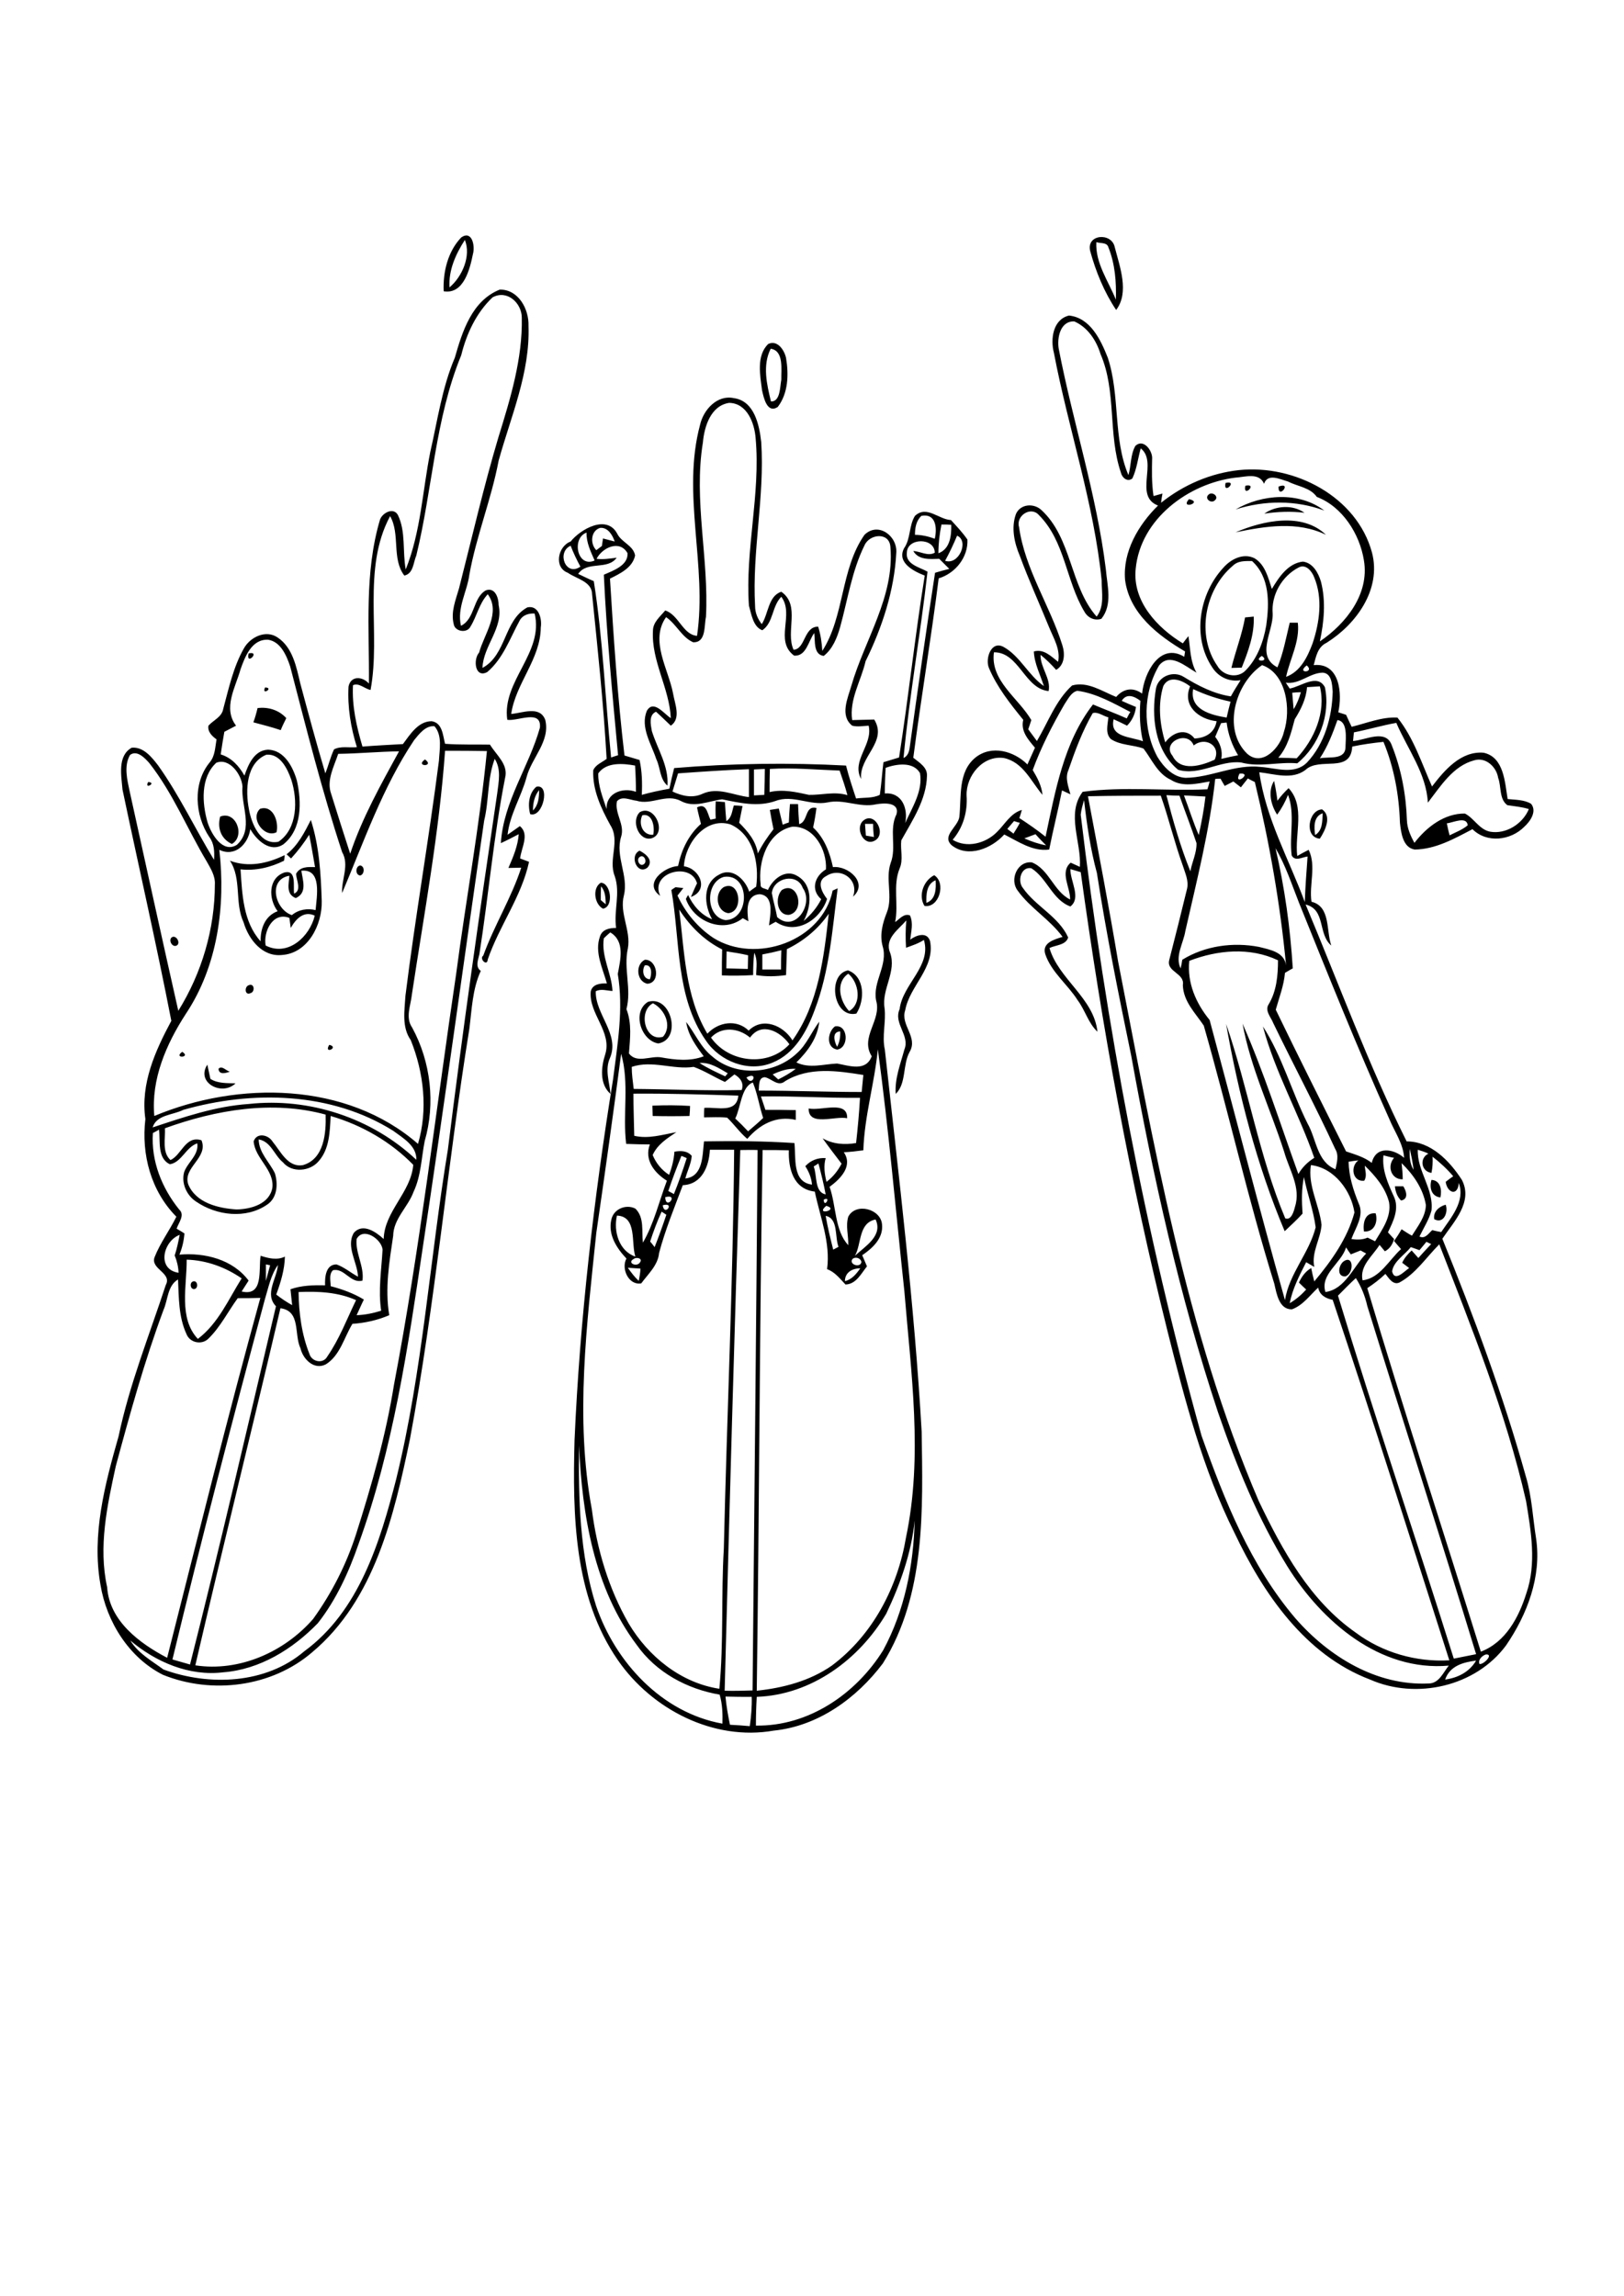 <?xml version="1.0" encoding="utf-8"?>
<!-- Generator: Adobe Illustrator 21.0.2, SVG Export Plug-In . SVG Version: 6.00 Build 0)  -->
<svg version="1.2" baseProfile="tiny" id="Layer_1" xmlns="http://www.w3.org/2000/svg" xmlns:xlink="http://www.w3.org/1999/xlink"
	 x="0px" y="0px" viewBox="0 0 582 823" overflow="scroll" xml:space="preserve">
<path d="M69.2,459.3c1.6-0.5,2,2.3,0.6,2.7C68.2,462.4,67.8,459.7,69.2,459.3 M481.4,452.2c3.8-2.8,3.9,4.4,0.7,5.3
	C479,457.6,479.7,453.6,481.4,452.2 M488.8,441.4c-0.4-3,0.3-6.9,4.2-6.5C493.9,438,492.5,441.7,488.8,441.4 M514,437
	c-0.5-2.7,1.8-4.6,4.1-5.2C519.1,434.5,517.4,438.8,514,437 M499.9,425.2c0.8,0,2.2,0,3,0c1.1,1.7,2,4.6-0.8,5.1
	C500.7,428.9,500.1,427.1,499.9,425.2 M513,422.9c3.3,0.2,3.8,3.7,3.2,6.3C512.9,428.8,512.2,425.6,513,422.9 M289.8,397.3
	c4.4,1,14-3.1,13.8,3.5C299.1,399.9,289.7,403.9,289.8,397.3 M233.8,396.3c4.5-0.2,9-0.2,13.5,0.1c0,0.9-0.1,2.7-0.2,3.6
	c-4.4,0.1-8.8,0.1-13.2,0C233.9,399.1,233.8,397.3,233.8,396.3 M78.3,383.1c1.2-1.4,2.8,0.8,4.1,1C81,384.6,78.5,385.4,78.3,383.1
	 M84.4,388.3c-4.8,4.7-14.3-0.2-10.1-6.7c0.4,1.7,0.7,3.4,1.1,5.1C78.1,388.4,81.4,388.2,84.4,388.3 M65.3,377
	C68.7,379.1,61.9,379.5,65.3,377 M118,374.5C121.8,375.4,115.8,378.1,118,374.5 M300,375.2c0.9-1.7,1.2-3.6,1.1-5.5
	C298,369.8,299,373.4,300,375.2 M299.2,367.9c4.8-0.9,5.2,7.7,0.8,8.3C296,375.5,296.5,370,299.2,367.9 M237.6,371.6
	c3.4-3.9,0.6-9.9-3.6-12C228.5,362.5,231.2,373.6,237.6,371.6 M232.2,359.1c8.4-2.6,12.3,13.5,3.7,14.9
	C229.7,373,226.4,362.7,232.2,359.1 M89.2,353.1c2-0.8,2.3,2.5,0.5,2.9C87.7,356.9,87.5,353.6,89.2,353.1 M304.3,362.4
	c4.7-2.7,3.5-10.3-0.3-13.4C299.3,352.2,301,358.9,304.3,362.4 M306.9,363.3c-8.3,1.8-10.6-14-3-15.5C310,350,310,358.5,306.9,363.3
	 M231.1,346c-1.1,1.7-0.7,4.9,1.8,5C233.6,349.3,233.8,345.6,231.1,346 M231.1,344c4.5-0.2,5.8,8.3,0.9,8.6
	C228.1,351.8,227.6,345.7,231.1,344 M61.4,336.1c1.4-1.3,3.3,1.4,2.2,2.6C62.1,340,60.3,337.4,61.4,336.1 M280.2,319
	c5.8-3.5,8.5,7.6,2.6,8.9C278.4,328.2,277.6,321.7,280.2,319 M259.3,318c5.9-2.9,7.4,8.8,1.7,9.3C256.8,326.7,255.9,320.3,259.3,318
	 M268.8,371.9c-4.1-3.5-10.2-4.1-14,0c6.3,9,20.5,10.7,28.1,2.4C279.7,369.7,272.9,366.1,268.8,371.9 M273.2,342.1
	c0,1.8,0,3.6,0,5.4c2.2,0,4.5,0,6.7,0c0-2.3,0-4.6,0.1-6.9C277.7,341.2,275.4,341.7,273.2,342.1 M260.4,341c0,2-0.1,4-0.1,6.1
	c2.6,0.1,5.1,0.1,7.7,0.2c0-1.6,0.1-3.3,0.1-4.9C265.6,341.8,263,341.4,260.4,341 M243.4,326c1.9,15,2.1,31.1,10.1,44.5
	c3.9-4.2,10.5-5.3,14.8-1.1c5-5,12.4-1.9,15.7,3.5c9.3-13.1,11.3-29.8,13-45.4c-3.8,5.5-9,9.8-15,12.7c-0.1,3.1-0.2,6.2-0.3,9.3
	c-3.6,0.5-7.1,0.6-10.7,0c0-2.7,0.6-5.5-0.7-8c-0.3,2.6-0.4,5.3-0.4,8c-3.7,0.2-7.5,0.3-11.2,0.1c0-3.1,0-6.2,0.1-9.3
	C252.4,337.1,247.3,332,243.4,326 M240.6,319c0.4-0.3,1.1-0.8,1.5-1c0.7,0.1,2.1,0.2,2.8,0.3c-0.7,0.9-1.4,1.8-2.1,2.7
	c2.8,6.1,7.3,11.5,12.9,15.2c15.2,9.5,39,1.1,42.7-17c0.5-0.2,1.3-0.6,1.8-0.8c-1.9,14.6-2.9,29.6-8.2,43.5
	c-2.8,7.7-7.2,15.8-15.2,19c-8.6,3.6-18.8-0.5-23.8-7.9C242,357.3,243.8,337,240.6,319 M215.4,317.7c-0.1,1.6-0.1,3.3-0.1,4.9
	c0.4,0.4,1.3,1.1,1.8,1.5C217,321.9,217,319.5,215.4,317.7 M215.3,316.4c3.6,0,4.8,8.6,0.8,9.3C213,324.1,212.2,318.3,215.3,316.4
	 M332,323.6c3.4-1.2,3.5-5.1,3.3-8.1C332,316.9,331.9,320.6,332,323.6 M331.3,324.7c-2.3-3.8-0.3-9.1,3.5-11
	C339.2,316.5,336.5,325.6,331.3,324.7 M129.1,310.2c1.8,0.3,1.5,3.4-0.1,3.6C127.2,313.5,127.4,310.4,129.1,310.2 M229.2,307.2
	c-1.3,1,0.1,3.7,1.6,2.5C232.1,308.7,230.7,306,229.2,307.2 M229.2,304.9c2.2,1.1,5.2,3.5,2.8,6.1
	C228.4,313.8,225.4,306.7,229.2,304.9 M104.2,332.6c-0.1-0.9-0.4-2.7-0.5-3.6c-5.9-2.3-9.4,4.9-8.5,9.9c8,4.1,15.8-3.2,17.6-10.7
	C108.9,326.3,106,329.4,104.2,332.6 M108,312.1c0.5,3.5,2.2,7.9-2,9.8c-3.6-1.4-2.5-5.1-2.3-8c-7.8,1.3-5.2,12.1,0.9,14.1
	c2.4-2,5.5-2.5,8.5-1.8C113.5,321.4,115.5,311.3,108,312.1 M111.4,293.9c3,9.3,3.6,19.3,3.9,29.1c0.2,8.4-4.9,18.7-14.3,19.3
	c-7,0.7-11.9-5.6-13.7-11.7c-3.3-7-0.6-15.6-4.9-22.1c6.6,2.5,13.5,1,19.6-2c0,0.5-0.1,1.5-0.2,2c-4.8,2.4-10.2,3.7-15.6,3.1
	c0.6,8.9,0.9,18.8,7.2,25.8c-0.1-4.5,1.5-9.1,6.1-10.8c-3.3-4.3-3.5-11.9,2.5-13.9c4.4-1,3,5,3.4,7.6c2.8-1.2,0.8-4.8,0.7-7.1
	c1.4-2.6,4.2-2.5,6.8-2.4c-0.7-3.9-1.3-7.7-2.1-11.6c-1.9,3-4.1,5.9-6.5,8.5c-0.5-0.5-1.1-1-1.6-1.5
	C106.8,303,109.1,298.4,111.4,293.9 M310,295.3c0.1,1.4,0.2,2.8,0.3,4.2c0.7,0.1,2.2,0.4,2.9,0.5c-0.2-1.6-0.3-3.2-0.3-4.7
	C312.2,295.3,310.8,295.3,310,295.3 M309.3,294.2c4.2-3.7,8.7,5,4,7.2C309.4,303.3,306.4,296.8,309.3,294.2 M78.9,292.7
	c5.7-2.3,9.1,7,4.2,9.8C79.2,300.7,77.8,296.8,78.9,292.7 M230.2,292.2c-1.5,3,0.1,7.3,3.9,7C234.7,296.5,233.9,291.4,230.2,292.2
	 M229.3,291.1c5.3-3,10,7.7,4.1,9.4C228.8,301.5,226.1,294.1,229.3,291.1 M471.3,299.3c2.7-1.6,2.6-5,2.7-7.8
	C470.7,292.7,470.9,296.4,471.3,299.3 M473,300.6c-5.7-0.4-4.2-10.3,0.8-10.5C477.4,292.6,474.9,297.7,473,300.6 M93.2,289.9
	c4.7-1.5,6.8,4.7,5.9,8.4C94.7,300.5,89.5,293.3,93.2,289.9 M276.6,320.1c0.5,2.9,1.4,5.7,1.9,8.6c6.4,5.8,13.3-4.7,9.2-10.4
	C285.7,312.7,277.2,314.6,276.6,320.1 M259.4,314.3c-6.8,2-6.5,14.4,0.6,15.5C269,329.5,268.8,312.9,259.4,314.3 M272.6,317
	c-0.2,1.5,1.7,1.4,2.6,2c1.7-3.9,6.3-7.7,10.6-5c5.7,3.3,5,11,2.2,16.1c2.6-2.2,4.8-4.8,6.3-7.8c-3.9-3.4-2.3-8.3,1.7-10.7
	c0.4-6.9-4.2-15.5-12-15.3C275,298.1,271.6,308.9,272.6,317 M256.5,287.2c0.8,0.1,2.5,0.2,3.3,0.3c0.1,2.3,0.3,4.5,0.5,6.8
	c2-1.2,2-3.6,2.7-5.6c0.8,0,2.4,0.1,3.1,0.2c-0.4,2-0.8,4-1.2,6c3.1,3.1,6,6.5,6.7,11c1.5-3.1,3.5-6,5.6-8.7
	c-0.5-2.3-0.9-4.6-1.3-6.9c0.8-0.1,2.4-0.4,3.2-0.5c0.5,1.9,0.9,3.9,1.4,5.8c0.7-0.3,1.5-0.6,2.2-0.8c0.1-2.2,0.2-4.4,0.4-6.6
	c0.7,0,2.1,0,2.9,0c0.1,2.4,0.2,4.8,0.4,7.2c3.3-0.9,1.9-6.8,6.2-5.8c-0.3,2.3-0.7,4.7-1.2,7c4,3.7,6,9,7.1,14.2
	c5.5-0.6,12.8,5.7,7.2,10.6c2.3-6.2-4.5-10.8-9.6-7.4c-3.6,1.8-1.6,5.8,0.3,8.2c-2.4,7.5-11.1,13.2-18.4,8.2c-0.6,0.3-1.8,1-2.4,1.3
	c0.4-3.7,2-10.7-3.4-11.2c-5,0.4-4.5,6.1-4,9.7c-0.5-0.3-1.5-0.8-2-1.1c-7.1,5.6-17.6,1.2-20.4-6.9c0.2-0.4,0.6-1.1,0.8-1.4
	c1.8,3.8,4.6,7.1,8.6,8.7c-2.9-5.1-3.5-12.9,2.5-16c4.8-2.8,9.4,1.8,10.8,6.1c0.8-0.6,1.6-1.2,2.5-1.8c1.1-8.2-0.9-18.6-9.2-22.3
	c-9.1-2.8-16.3,6.9-16.7,15c5.8,0.8,9.1,8.6,2.5,11c0.7-1.6,1.4-3.3,2.2-4.9c-2.2-7.9-17.1-3.9-13.2,4.5c-6.2-4.4,1.4-10.4,6.4-10.7
	c1.2-5.8,3.8-11.2,8.2-15.1c-0.5-2-1-3.9-1.4-5.9c3.4-1.8,3.7,2.2,4.8,4.4c0.5-0.1,1.5-0.3,1.9-0.4
	C256.4,291.4,256.4,289.3,256.5,287.2 M191,290.5c2-2,2.2-4.7,2.2-7.3C191.5,285.3,191,287.9,191,290.5 M192.2,282
	c5.2-1.2,2.4,11.3-2.2,9.8C189.1,288.5,189.5,284.3,192.2,282 M53.1,280.3C56.4,280.5,51.5,283.2,53.1,280.3 M152.3,272.2
	C156,274.9,148.5,274.9,152.3,272.2 M92.3,253.8c3.8-0.5,7.7,0.7,10.3,3.6c-0.7,1.4-1.4,2.8-2,4.3c-3.2-1.1-6.5-1.9-9.8-2.8
	C91.4,257.3,91.9,255.5,92.3,253.8 M95,246.4C98.4,246.5,93.5,249.5,95,246.4 M89.1,234.2C93.6,233.2,88,238.9,89.1,234.2
	 M446.2,221.3c0.8-0.1,2.4-0.2,3.1-0.3c0.3,6.4-2,12.5-4.3,18.3c-0.9,0-2.8,0.1-3.7,0.1C442.8,233.3,445.1,227.5,446.2,221.3
	 M442.8,190.8c9.8-4.2,23.9-7.3,32.4,0.9C465,186.7,453.5,188.6,442.8,190.8 M260,608.1c0.3,3.4,0.9,6.7,1.6,10.1
	c2.4,0.1,4.7,0.3,7.1,0.5c0.5-3.5,0.8-7,0.7-10.5C266.2,608.2,263.1,608.2,260,608.1 M317.6,578.4c-9.7,16.4-26.8,29.1-46.4,29.8
	c-0.2,3.4-0.3,6.8-0.3,10.3c18.9,0.3,35.9-11.4,45.6-27c7.7-14.2,10.9-30.5,11.3-46.5C326.6,556.7,322.6,567.9,317.6,578.4
	 M213.6,575.5c6.9,20.3,23.6,38.4,45.3,42.3c0.1-3.5,0-7-1-10.4c-11.7-2-22.8-8-29.7-17.8c-15.3-20.3-19.6-46.7-20.7-71.5
	C207.3,537.3,207.7,557,213.6,575.5 M302.8,459.2c2.5-0.6,4.1-2.6,5.5-4.6C305.4,454.6,302.8,456.1,302.8,459.2 M225,454.4
	c1.2,1.7,2.4,3.3,3.9,4.7c0.3-1.5,0.6-3,0.6-4.4C228,454.6,226.5,454.5,225,454.4 M305.4,451.4c-1.1,2,3.1,3.1,3.3,0.9
	C308.4,450.8,306.3,450.3,305.4,451.4 M227.2,451.2c-2.8,1.4,1.1,3.2,2.2,1.2C230.4,451,228,450.5,227.2,451.2 M306.4,450.1
	c3.6-3.4,10.1-7.1,7.4-13C307.6,438.3,308.8,445.8,306.4,450.1 M295.9,435.8c0.7,4.1,1.7,8.1,2.7,12.1c0.6-0.3,1.3-0.7,1.9-1
	C299.1,443.3,300.5,436.7,295.9,435.8 M221.1,435.7c-1.3,5.6,0.7,12.7,6.6,14.7C226.1,445.5,228.4,436,221.1,435.7 M237.1,434.3
	c-1.6,3.5-2.9,7-4.1,10.7c0.5,0.6,1.1,1.3,1.6,2c1.5-3.8,2.9-7.7,4.2-11.6C238.3,435.1,237.5,434.5,237.1,434.3 M296.1,432.2
	C291.8,435.9,301.1,433.6,296.1,432.2 M237.5,432C238.1,436.3,242.1,430.7,237.5,432 M295.2,430C295.3,433.3,298.1,428.5,295.2,430
	 M238.4,429.1C238.6,434.1,243.5,427.7,238.4,429.1 M291.6,418.1c1.3,3.2,0.2,9.2,4.3,10c-0.7-3.7-1.6-7.4-2.6-11.1
	C292.8,417.4,292.2,417.7,291.6,418.1 M244.2,414.3c-1.7,4.2-3.3,8.4-4.7,12.6c0.7,0.4,1.4,0.7,2,1.1c1.7-4.2,3.2-8.5,4.6-12.9
	C245.7,414.9,244.7,414.5,244.2,414.3 M265.3,412.2c-2.1,64.6-3.9,129.2-5.6,193.8c3.3,0.1,6.7,0,10-0.1
	c0.6-64.6,1.3-129.2,1.8-193.7C269.4,412.1,267.3,412.2,265.3,412.2 M227,392c0,5,0.2,10,0.3,15.1c5.1,1.2,10.1-0.4,15.1-1.3
	c-3.3,2.2-6.8,4.4-8.5,8.2c1.2,2.9,3.2,5.4,5.9,7.1c1-2.7,1.7-5.4,1.9-8.3c2.2-0.4,4.6-0.4,6.2,1.5c-0.2,2.8-1.6,5.4-2.3,8.1
	c6.5-0.7,6.1-8.5,6.7-13.3c10.8-0.2,21.6-0.1,32.4,0.6c0.6,5.2-0.9,14,6.3,14.9c-0.2-2.4-1.1-4.6-2.4-6.6c1.9-2.1,4.5-3.1,7.3-2.9
	c-0.8,2.8-0.4,5.7,0.3,8.5c2.3-1.7,4.1-4,5.4-6.5c-2.3-3-4.6-6-6.8-9.1c3.7,2.1,7.8,2.4,12,1.7c0.6-5.4,1.1-10.8,1.4-16.2
	c-11.9,0.1-23.7-0.7-35.5-0.5c0.5,1.6,1.1,3.2,1.6,4.8c3.6,0,7.3,0,10.9,0.1c0,0.9,0,2.6,0,3.5c-7.1-1.6-12.9,1.6-17.4,6.8
	c-2.7-2.3-4.7-5.2-7.2-7.6c-2.8-0.3-5.5-0.1-8.3-0.1c0-0.8,0-2.5,0.1-3.4c4.5-0.4,11.6,2.1,12.2-4.4
	C252.2,392.3,239.6,391.9,227,392 M263.5,400.9c1.6,1.5,3.1,3,4.6,4.6c1.8-1.6,3.7-3.1,5.4-4.8c-1.4-4.2-2-8.6-3.7-12.7
	C265.6,389.6,265.5,396.9,263.5,400.9 M267.5,386.2C269.6,389.9,272,383.7,267.5,386.2 M281.4,387.5c-2.6,2.2-4.8-0.9-7.3-1.4
	c-2.4,0.1-2,3.1-2.2,4.8c12.3,0,24.6,0.5,36.9,0.5c0.2-2,0.4-4.1,0.6-6.1C300.1,383.8,289.9,382.3,281.4,387.5 M276.9,385.1
	c0.7,0.6,1.3,1.2,2,1.8c2.2-1.1,4.3-2.3,6.3-3.8C282.3,382.9,279.5,383.9,276.9,385.1 M250.7,381c2.9,1.9,6,3.3,9.2,4.8
	c0.2-0.3,0.7-0.8,0.9-1.1C257.7,382.9,254.5,380.7,250.7,381 M226.4,382.4c0,2.7,0.4,5.3,0.7,7.9c12.9,0.1,25.8,0.7,38.7,0.4
	c0.9-2.5-0.5-4.4-2.6-5.6c-1.1,0.9-2.3,1.8-3.4,2.7c-3.8-1.7-7.3-4-11.2-5.4C241.2,383.5,233.8,379.9,226.4,382.4 M222.6,377.7
	c-2.8,21.4-5.8,42.8-8.9,64.2c-3.4,32.9-7.7,66.3-1.6,99.1c1.8,14.2,6,28.4,13.2,40.9c7,11.8,18.7,21.3,32.5,23.4
	c1.6-16.7,0.6-33.5,1.6-50.2c1.1-47.7,3.3-95.3,3.7-143c-2.9,0-5.8,0-8.7,0c-0.3,5.9-2.8,12.4-9.7,12.7c-3,8-6.3,16-8.5,24.3
	c-0.4,4.4-3.9,7.5-6.4,10.9c-4.5,0.8-7.3-5.3-5.3-8.9c-3.5-3.7-6.7-8.6-5.4-14c0.8-3.8,5.3-5.6,8.6-3.9c3.3,3.2,2.2,8.1,2.7,12.2
	c4-6.9,5.8-14.8,8.6-22.2c-4.5-2.8-8.2-7.5-6.1-13c-2.8,0-5.7-0.1-8.5-0.2C223.1,399.3,225.6,388.1,222.6,377.7 M309.4,412.3
	c-2.3,0.3-4.7,0.6-7,0.7c3.4,5-1.3,9.6-5.1,12.4c2.4,6.7,1.8,15.7,6.7,20.9c0.1-3.4-1-6.9,0-10.2c2.7-5.2,11.7-2.8,12.1,2.8
	c0.5,4.9-3.4,8.5-7.1,11c0.6,1.3,1.1,2.7,1.7,4c-2.1,2.6-3.9,6.4-7.7,6.5c-2-2.1-3.8-4.5-6.6-5.5c1.3-9.5-2.5-18.6-4.4-27.8
	c-7.7-0.9-9.5-8.2-9.3-14.8c-3.1-0.1-6.3-0.1-9.4-0.1c-1.1,64.6-1.2,129.2-2.1,193.8c9.5-1,19-3.5,26.9-9c14.7-11,23.6-28.1,26.6-46
	c6.1-29.1,1.8-58.9-0.6-88.2c-3.1-28.9-5.6-57.9-9.5-86.7C313.4,388.3,309.8,400,309.4,412.3 M221.1,287.2
	c-0.9,4.4,2.9,8.3,1.5,12.7c-2.2,7.1,2.7,13.9,1,21c-1.7,6.5,2.6,12.6,1.4,19.1c-1.6,7.2,1.4,14.5-0.5,21.7c2,5.2,1.3,10.5,0.9,15.9
	c2.8,3.7,7.8,0.7,11.6,1.4c5,0.9,10.3,1.5,15.2-0.4c-2.8-3.7-5.6-7.6-6.3-12.3c3.2,4.1,5.2,9.1,9.4,12.4c8.5,7.4,22.3,6.4,30.3-1.2
	c3.5-3.1,5.2-7.6,8-11.3c-0.6,5.8-4.1,10.6-8.2,14.6c4.7,2.3,9.7,0.6,14.6,0.4c4.4,0.8,10.3,3,12.4-2.6c-4.3-6.9,3.6-12.9,1.6-19.9
	c-1.4-6.8,4.4-12.8,2.3-19.6c-1.1-4.1,0-8.2,1.5-12c2.3-5.7-0.6-12,1.4-17.8c2.2-5.7-0.7-11.9,2.1-17.5c1.1-4.4-4.7-4-7.4-3.5
	c-5.8,1.3-11.5-2-17.3-0.7c-6.3,1.3-12.5-2.9-18.7-0.5c-6.3,2.2-12.8,0.7-19.1-0.6c-4.9,0.6-10,3.2-14.8,0.6
	c-5.2-2.8-10.6,1.6-15.9-0.1C225.9,286.8,222.9,285.1,221.1,287.2 M275.9,275.6c-0.1,2.8-0.1,5.5-0.1,8.3c4.8-1.1,9.5,0,14.1,1
	c4.6,0.1,9.2-1.3,13.8,0.1c-0.8-3-1.8-5.9-2.8-8.8C292.6,275.9,284.3,275.1,275.9,275.6 M270.2,275.8c0,3.1,0,6.2,0,9.3
	c1.2-0.1,2.4-0.1,3.7-0.2c0.1-3.1,0.2-6.2,0.2-9.3C272.8,275.7,271.5,275.7,270.2,275.8 M243,277.2c-0.7,2.2-1.3,4.3-2,6.5
	c3.4,1.6,7.2,2.5,10.8,0.8c5.5-2.5,11.1,0.6,16.6,1.2c0-3.3,0-6.6,0-10C259.9,276,251.4,276.6,243,277.2 M317.4,275.2
	c-0.2,3.1-0.3,6.1-0.3,9.2c6.2-0.5,8.4,5.5,7.3,10.6c2.5-5.6,6.4-11.5,5.3-17.9C327.3,272.9,321.3,273.8,317.4,275.2 M214.4,277.2
	c-0.1,4.4,1.6,8.6,3,12.8c-0.3-5.8,5.8-7.9,10.5-6.2c0-3.1-0.1-6.3-0.3-9.4C223.2,273.6,217.3,273.1,214.4,277.2 M208,203.1
	c-1.3-2.4-2.5-4.9-3.5-7.5C199.4,197.9,202.7,206.8,208,203.1 M213.8,200.3c2.4,0.3,4.8-0.1,7.2-0.4c-3.3,4.6-10.5,1-13.8,5.8
	c1.9,0.9,3.7,1.8,5.6,2.6c3.3,20.9,4.1,42.2,6.2,63.2c0.8-0.3,1.6-0.5,2.5-0.8c-2-21.5-4.1-43.1-5.1-64.7c3.4-1.5,8.7-3.3,8.5-7.7
	C222.1,193.3,215.8,196.3,213.8,200.3 M325,198c-0.6,4.3,4.6,5.3,7.4,6.9c-2.5,22.3-6.5,44.5-8.6,66.8c1.5-0.7,2-2.2,2.2-3.7
	c2.9-20.9,5.9-41.9,9.1-62.7c1.7-0.5,3.4-1,5.1-1.4c-1.2-1.2-2.4-2.4-3.6-3.6c-3.3,0.1-7.4,0.5-9.3-2.8c2.5,0.1,5.3,2,7.7,0.6
	C334.9,192.6,325.2,192.7,325,198 M343,192c-1.3,3.1-2.7,6.1-4.3,9C343.6,202.7,347.4,193.9,343,192 M213.1,200.9
	c-1.4-3.2-3-6.4-2.9-10C204.7,192.9,206.9,203.7,213.1,200.9 M213.7,197.2c0.5-0.4,1.5-1.1,2-1.5c0.1-0.7,0.3-2,0.4-2.7
	c1.4,0.4,2.8,0.7,4.2,1.1c-0.8-2.3-2.4-5.1-5.2-4.9C211.7,190.2,211.4,194.9,213.7,197.2 M337.4,188c-0.7,3.4-1.1,6.8-1.1,10.3
	c4.2-1.5,4.7-6.4,4.6-10.2C339.8,188,338.6,188,337.4,188 M330.2,184.9c-1.9,1.8-2.3,4.3-2.3,6.8c2.5,0,4.9,0.6,7.1,1.4
	C335.9,189.2,335.4,183.9,330.2,184.9 M327.9,184.9c4.2-3.9,8.5,1.3,12.9,1.5c2,2.2,4.2,4.5,5.9,7c0.3,6.3-4.3,12.1-10.3,13.9
	c-2.7,21.5-6.3,42.8-9.1,64.3c2.1,1.7,5.1,3.4,4.9,6.5c-0.2,8.5-5.2,15.9-9.2,23.1c-0.4,3.4,0.8,6.9-0.6,10.1
	c-2.5,6.1-0.3,12.8-1.6,19.2c1.6-1.1,3.1-3.2,5.3-2.4c1.3,2.8,0.4,5.8,0.1,8.7c2.1-1.6,6-3,7.1,0.5c1.9,9.6-7.3,16-8.9,24.8
	c-1.8,5.3,4.7,9.6,1.6,14.9c-2.6,4.7-1.1,11.3-5,15.1c-0.4-5.5,1.7-10.7,3.1-15.9c2.1-5.1-4-9.3-1.7-14.5c1.1-9,11.5-15.4,8.7-24.8
	c-2,1.3-4.2,2-6.4,2.8c-0.2-3.3-0.2-6.5,0.1-9.8c-2.8,3.3-7.9,6.5-5.8,11.6c2.4,6.8-3.1,13-2,19.8c0.6,5-1,10,0.1,14.9
	c5,45.6,10.6,91.2,13.2,137c0.4,28,1.5,58.3-13.9,83c-9.4,12.5-23.2,22.5-39.1,24.1c-21.6,3.8-43.7-7.6-55.9-25.3
	c-15.8-22.9-16.2-52.1-15.5-78.8c1.9-43.3,6.9-86.5,13.8-129.3c1.6-12.6,3.8-25.2,1.7-37.8c0.9-5,2.7-11.7-2.7-14.9
	c-0.8,0.7-1.6,1.4-2.3,2.1c-1,6.6,2.8,12.5,3.1,18.9c-2-0.1-4.1-0.9-6,0.1c-0.2,8.3,8.7,15.4,5.1,23.9c-1.9,4.2-0.2,8.6,0.2,12.9
	c-4-3.5-3.4-9.6-1.9-14.2c2.5-8.1-5.9-14.5-5.2-22.5c0.6-2.7,3.5-3,5.8-2.9c-1.5-5.4-4.5-11.2-2.5-16.8c0.8-2.6,3.4-3.1,5.8-3.1
	c-0.9-6.2,1.6-12.5-0.5-18.6c-2.4-6,2.1-12.6-1.6-18.3c-3.3-6-6.4-12.6-6.1-19.6c0.8-2,3.1-2.8,4.8-4.1c-1.1-19.7-3.2-39.3-5.2-58.9
	c0-4.7-5.6-5.6-8.7-7.8c-5.1-1.9-3.6-9.5,1-11.2c3.6-4.5,13-9.8,16.7-2.8c1.5,3.1,5.8,4.2,6.4,7.8c-0.9,4.4-5.4,6.5-9,8.3
	c1.3,21.1,2.7,42.3,5.2,63.4c1.8,0.5,3.6,1.1,5.4,1.6c0.9,4.1,1,8.3,0.8,12.5c3.2-0.9,6.5-1.6,9.9-2.2c0.5-2.5,1.1-5,1.7-7.4
	c20.5-1.7,41.1-2,61.6-0.9c1,4,2.3,7.9,3.6,11.8c2.8-0.4,5.9,0,8.5-1.3c0.6-3.9,0.8-7.8,1.3-11.7c1.9-0.6,3.7-1.1,5.6-1.7
	c3.4-21.7,5.7-43.5,9.2-65.2c-3.9-1.5-10.1-4.6-7.4-9.8C326.4,193.1,325.7,188.4,327.9,184.9 M453.1,184.1
	c4.1-2.9,10.2-3.3,14.4-0.3C462.7,183.2,457.9,183.4,453.1,184.1 M426.1,178.9C431.4,180.1,422.7,182.8,426.1,178.9 M442.8,182.6
	c9.5-5.5,22.7-6.5,31.8,0.4C464.4,179.2,453.2,179.3,442.8,182.6 M433.1,177.3c1.3-1.3,3.9,0.7,2.3,2
	C434.1,180.7,431.5,178.7,433.1,177.3 M458.2,174.4C463.3,172.5,458,179.3,458.2,174.4 M446.3,174.1
	C451,173.1,445.3,178.7,446.3,174.1 M439.2,173.1C443.9,172,438.2,177.7,439.2,173.1 M250.9,152.2c1.2-5.3,6.1-10.8,12.1-9.5
	c7.3,1,9.1,9.5,9.8,15.7c1.3,19.6-3.3,39.1-2.2,58.8c0,2.4,0.9,4.6,2.4,6.5c2.4-3.7,2.3-10.1,7-11.6c7,4.9,1.4,14.3,4.4,20.8
	c4.3-0.3,3.6-8.3,8.8-8.3c0.9,2.8,1.3,5.7,1.5,8.7c8-12.5,6.5-29.3,15.1-41.6c4.9-4.8,11.9,0.4,11.4,6.5c-0.7,13.5-5.1,26.8-11,38.8
	c-1.6,7-5.9,13.7-4.8,21.1c2.6-0.1,5.3-0.1,7.9-0.2c4.9,8-5.5,13.3-4.7,21.3c-3.6-6.5,4.3-12.3,2.7-19.1c-2,0.1-4,0.5-5.9,0
	c-4.5-3.6-1.6-9.8-0.3-14.3c4.8-16.6,15.5-31.9,14-49.7c-0.3-5.5-7.5-4.8-9.3-0.6c-4.5,9.1-6,19.4-8.7,29.2
	c-1.1,3.9-2.7,7.9-5.9,10.4c-3.8-0.5-3-5.4-3.4-8.2c-2.1,2.8-2.8,8.4-7.2,8.1c-7.2-5.3,0.2-14.7-4.6-21.1c-3.4,3.4-2.8,9.3-6.8,12
	c-3.3-1.2-3.9-5.7-4.8-8.8c-1.4-20,4.2-40,2.4-60c-0.4-5.5-3.1-12.6-9.5-12.7c-6.6,1-8.9,8.5-9.4,14.2c-3.4,20.8,2.2,41.6,1.1,62.5
	c-0.7,3.2,0.1,9.3-4.6,9.1c-4.1-1.8-6-6.5-9.7-9c-5.9,8.4,0.8,18.5,2.5,27.3c0.6,3.7,3,9-0.8,11.6c-1.8-1.7-3.5-3.4-5.3-5
	c-2.7,1.2-1.9,4.6-1.5,6.9c2,6.5,6.1,12.5,5.6,19.6c-2.8-2.4-2.5-6.4-4-9.5c-1.8-5.5-5.8-11.4-3.4-17.3c2.4-4.2,6.2,1.1,8.6,2.6
	c-0.5-10.8-7-20.4-6.4-31.3c0-3.1,2.6-5.1,4.4-7.3c4.9,1.6,6.3,8.7,11.4,9.1C253.5,202.7,244.2,177,250.9,152.2 M276.2,125
	c-3,5.9-1.4,12.8,0.1,18.9c3.4,0.1,3.2-5.3,3.7-7.8C279.9,132.5,281,125.7,276.2,125 M275.3,123.3c3.3-1.6,5.8,2.2,6.4,5
	c1,5.9,0.8,12.7-3,17.6c-3.8,2.4-5-3.3-5.6-6C272.4,134.5,271,127.5,275.3,123.3 M517.9,602c4.5-0.6,8.7-2.7,11.1-6.8
	C524.3,595.8,519.6,597.1,517.9,602 M532.5,593c-1.3,0.4-2.9,1.9-2.3,3.4C531.6,596.8,535.5,592.8,532.5,593 M479.5,464.4
	c13.2,43.6,27.9,86.7,41.5,130.1c2.7-0.5,5.3-1.1,8-1.6c-12.7-41.7-26.1-83.2-39-124.8c-0.8-3.6-2.2-7-4.1-10
	C483.7,460.1,481.6,462.3,479.5,464.4 M475,463.1c7.1-1,10-9.1,14.6-13.8c-0.5-0.3-1.5-0.8-2-1.1c-1.2,0.5-2.3,0.9-3.5,1.4
	c-0.6-0.8-1.2-1.7-1.7-2.5C480.7,452.8,473,456.7,475,463.1 M501.5,459.7c-2.3,1-3.8-1.6-5-3.1c-2,1.9-4.2,3.6-6.5,5.1
	c13,43.6,27.2,86.9,40.7,130.3c8.9-3.4,13.6-12.3,16.3-20.9c3.7-10.7,1.7-22.2-0.1-33.1c-7.2-31.6-19.4-61.8-31.1-92
	C511.1,450.7,507.4,456.5,501.5,459.7 M511.2,445.1c-0.8,1-1.7,2-2.5,3c-1-0.4-2-0.7-3.1-1.1c-2.2,2.8-6.2,5.1-6.7,8.7
	c0.9,3.9,4.3,0,6.1-1.2c-0.6-0.5-1.9-1.4-2.5-1.9c0.8-1.7,2-3.1,3.4-4.4c0.8,0.9,1.6,1.8,2.4,2.7c1.5-1.7,3.1-3.4,4.6-5
	C512.5,445.8,511.7,445.3,511.2,445.1 M469.8,417.6c-1.2,7.4,3,14.2,3.8,21.4c-0.3,5.1-3.7,9.8-2.6,15.1c-1-0.6-1.9-1.1-2.9-1.7
	c-2.4,4.7-4.9,9.5-5.9,14.7c2.2-1.3,4.2-3,5.9-4.9c-0.9-0.8-1.8-1.7-2.6-2.5c1-2.1,2.3-4,4.4-5.2c0.3,1.6,0.7,3.2,1.1,4.8
	c6.1-7.3,11.9-15.4,14.4-24.7C484.3,427,478.3,418.6,469.8,417.6 M483.3,416.4c0.1,5.2,1.7,10.2,3.6,14.9c2.1,4.4-1.1,8.7-2.6,12.8
	c2,0.3,4,0.3,5.8-0.5c0.9,0.4,1.8,0.9,2.7,1.3c2.5-4.2,5.9-8.7,5-14c-1.3-5.2-4.9-9.4-8.7-13.1c0.1,1.8,0.9,3.7-0.2,5.4
	c-4.2,0.5-5.1-5.1-2.1-7.3C485.7,416,484.5,416.2,483.3,416.4 M495.8,414.1c-0.6,5.2,1.6,10.1,3.7,14.7c2.1,4.4-0.2,9-2.1,12.9
	c0.7,0.8,1.5,1.6,2.2,2.4c-0.5,1.8-1.5,3.5-3.3,4.4c-0.5-0.6-1.4-1.7-1.9-2.3c-2.5,4-7.2,7.5-6.1,12.7c6.2-0.7,9.5-7.3,13.8-11.2
	c-0.9-1-1.7-1.9-2.5-2.9c1-1.4,1.9-2.8,2.7-4.2c1.2,0.8,2.4,1.6,3.7,2.3c2.1-3.4,4.9-6.8,5-11c-1-5.9-4.5-10.9-8.7-15
	c0.2,1.9,0.4,3.9,0.4,5.8c-4.2,0.1-5.7-4.8-3.1-7.7C498.3,414.8,497,414.4,495.8,414.1 M508.1,412.1c-0.3,7.6,5.8,14.1,4.9,21.8
	c-0.9,3.3-2.8,6.2-4.3,9.3c2.1,1,3.3-1.2,4.6-2.3c1,0.3,2.1,0.5,3.2,0.7c3.5-5.2,8.7-11,6.3-17.6c-0.4,5-4.2,3.5-4.7-0.4
	c0.9-0.7,1.8-1.4,2.7-2c-2.2-2.6-4.7-4.9-7.4-7c0.1,1.9,0,3.9-0.4,5.8c-3.7-0.5-4.4-5.3-1.1-6.9
	C510.7,412.9,509.4,412.5,508.1,412.1 M505.2,411.8c-0.1,2.6,0,5.3,1.4,7.5C506.3,416.8,505.8,414.3,505.2,411.8 M426.2,344.4
	c-0.8,7.9,2.4,15.2,7.3,21.2c9,33.4,17.6,67,27,100.4c1.5-9.5,8.7-16.9,11-26.1c-0.8-6.1-3-12-4.2-18c-0.9,4.3-0.8,8.7-0.5,13.1
	c-2,2.2-4.2,4.2-6.4,6.3c-10-23.7-16.5-49-21-74.3c7.9,22.9,11.8,47.3,21.2,69.7c2.2,0.8,3.1-2.6,3.5-4.2c2.2-6.9-2.1-13.2-3.9-19.7
	c-4.9-15.3-12-30-14.9-45.9c7.7,17.5,13.5,35.9,20,53.9c1.4-2.4,3.3-4.3,5.7-5.8c-5.5-15.9-14.1-30.8-18.4-47.1
	c6.9,10.7,10.3,23.4,16,34.8c3.2,5.6,3.3,13.7,10,16.4c0.5-2.4,1.3-5-0.1-7.3c-7-15.2-14.9-30-22.2-45.1c-0.8-2.1-3.2-4.5-1.6-6.8
	c2.8-4.7,3.3-10.3,3.3-15.7C447.9,339.4,436.3,340.5,426.2,344.4 M457.1,304c3.3,14.1,5.3,28.6,6.2,43.1c-1,0.5-1.9,1.1-2.8,1.6
	c-0.4,4.6-2.1,8.9-3.3,13.2c8.2,17,16.7,33.9,25.2,50.8c3.2,1.1,6.5,2,9.2,4.1c1.5-6.2,7.8-5.1,11.6-1.8c-0.3-5.1-3.4-9.3-5.3-13.9
	c-11.5-25.6-21.9-51.6-32.4-77.6C462.9,316.9,460.7,310.1,457.1,304 M367.1,300.5c2.5,1.1,5.1,2,7.8,2.5c-1.3-1.3-2.6-2.6-3.8-4
	C369.8,299.5,368.4,300,367.1,300.5 M518.5,295.1c0.3,1.4,0.6,2.9,1,4.3c2.2-1.1,4.6-2,6.5-3.6C525.6,292.4,520.7,294.9,518.5,295.1
	 M363.4,294.3c-0.8,0.9-1.6,1.9-2.4,2.8c0.7,0.6,1.5,1.1,2.2,1.7c0.8-1.3,1.6-2.5,2.3-3.9C364.8,294.8,364.1,294.5,363.4,294.3
	 M387.3,292c9,75.1,23,149.7,43.3,222.6c8.2,23.1,17.5,46.5,33.6,65.4c11.9,13.7,29.1,24.3,47.8,23.4c3.7,0,5.2-3.9,7.2-6.4
	c-24.7,2.2-45.5-15.8-57.8-35.5c-10.7-17.3-18.3-36.2-24.9-55.3c-13.8-41.6-23.3-84.6-31.1-127.8c-4.5-21.8-8.9-43.5-12.3-65.5
	c-2.3-8.5-3.6-17.3-4.6-26.1C388,288.5,387.5,290.2,387.3,292 M424.3,285.1c1.8,4.7,3.3,9.6,5.3,14.2c1-4.6,1.9-9.2,2.4-13.8
	C429.5,285.4,426.9,285.2,424.3,285.1 M418,285c2.4,9.2,5,18.4,8.6,27.3c0.6-3.4,2.3-6.6,2.2-10.1c-1.9-5.7-4.1-11.3-6.1-17
	C421.1,285.2,419.5,285.1,418,285 M389.9,285.4c3.7,19.7,7.5,39.4,10.8,59.2c12.8,65.3,24,131.8,50.4,193.4
	c8.5,17.7,18.3,35.7,34.8,47.2c9.5,7.1,21.6,10.6,33.5,9.9c-13.8-43.1-27.4-86.3-41.8-129.2c-2.5-0.5-4.7-1.7-5.2-4.4
	c-2.9,2.7-5.5,6.4-9.4,7.8c-4.6,0.1-5.5-5.6-6.3-9.1c-9.5-30.6-16.5-61.9-25.3-92.6c-3-4.5-7.3-8.6-7.5-14.5
	c0.8-4.3-5.9-4.7-4.9-8.9c2.2-8.5,4.3-17,6.4-25.6c0.7-2.9-0.7-5.7-1.5-8.3c-3-8.3-5-16.8-7.9-25.1
	C407.2,285.2,398.6,285.2,389.9,285.4 M435.5,279.2c-2,18.4-6.6,36.4-10.7,54.5c-0.7,4.4-3.8,9-1.7,13.4c0.2-0.8,0.5-2.3,0.6-3.1
	c8.1-5,18.2-6.4,27.5-4.6c3.9,1,9.1,1.8,9.7,6.7c-2.1-22.2-6-44.2-11.2-65.8c-0.8-0.4-1.7-0.8-2.5-1.3c-0.8,1.1-1.7,2.1-2.5,3.2
	c-0.9-0.7-1.8-1.4-2.7-2.1c-1,0.5-2.1,1.1-3.1,1.6c-0.4-0.7-1.2-2-1.5-2.6C437,279.1,436,279.1,435.5,279.2 M444.2,277.3
	C441.8,282.2,449.3,276.8,444.2,277.3 M420.2,270.9c2.9,5.9,10.5,3.5,15.1,1.4c2.4-5.1-3.5-8.4-7.5-5.1
	C425.6,261.5,416.2,266.1,420.2,270.9 M485.2,262.5c-0.1,1-0.2,2.1-0.3,3.1c4.5-0.3,11.8-4.5,13.9,1.6c3.4,8.5,5.1,17.7,5.4,26.8
	c0.1,2.9,1.3,5.6,2.7,8.1c4.3-5.6,10.7-10.6,18.1-10.5c3.3,1.7,5.1,5.7,9,6.5c5.7,1,11.7-2.8,13.9-8.1c-2.5-0.8-5.1-1-7.7-1.4
	c-3-2.2-2.1-6.6-3.3-9.8c-0.6-3.9-4.4-7.5-8.5-6.3c-7.7,2-12.1,9.3-16.7,15.2c-0.5-10.4-7.3-19.3-11.3-28.6
	C495.3,260,490.3,261.5,485.2,262.5 M437.6,259.2c-0.7,1.6-1.4,3.3-2.1,4.9c1.8,2.3,2.7,5,2.2,7.9c2-0.5,4-0.9,6-1.3
	c-2.2-3.6-3.6-7.6-4.1-11.7C439,259,438,259.2,437.6,259.2 M479.3,258.1c-1.7,4.8-3.5,9.5-6.3,13.7c3.3-0.7,9.3,0.8,9.2-4.3
	C482.3,264.5,483,258.5,479.3,258.1 M402,251.2c1.7,0.8,3.4,1.5,5.1,2.2c-0.3,2.6-1.4,4.9-3.2,6.7c-1.6-0.8-3.2-1.6-4.8-2.3
	c-1.6,6.6,6.3,6.2,10.5,7.9c-1.1-4.7-1.3-9.6-0.9-14.5C406.5,249.5,403.7,248.4,402,251.2 M463.1,248.3c0.2,2,0.3,4,0.5,5.9
	c1.2-1.9,2-4,2.6-6.1C465.4,248.1,463.8,248.2,463.1,248.3 M427.6,247c-1.4,7.4,6.5,9.3,12,10.2c0.4-1.9,0.9-3.8,1.4-5.7
	C436.3,250.5,431.9,249,427.6,247 M381.5,252.4c-4.4,7.6-8.4,15.4-11.4,23.6c1.6,2.7,3.2,5.6,3.5,8.9c-4.1-4.8-6.9-11.7-13.8-13.2
	c-7.5-1.1-13.6,6.3-13.4,13.4c0.4,5.8-1.2,11.5-5,15.9c5.1,3.1,11.8,1.3,15.8-2.7c2.9-2.8,4.9-6.8,9-8c-0.2,0.7-0.6,2.2-0.9,2.9
	c3.2,2.1,6.4,4.3,9.4,6.7c3.5-16.3,6.5-33.9,17-47.4c4,1.7,8.1,3.2,12.1,5c0.4-0.8,0.8-1.6,1.3-2.3c-6-3.1-12.2-6.7-19-7.6
	C383.9,248.1,382.8,250.5,381.5,252.4 M468.4,246.3c-0.3,4.2-2.2,8-4.4,11.5c-1.3,4.9-2.5,9.9-5.9,13.8c2.2,0,4.4,0.1,6.6,0.2
	c6.3-6.8,10.6-16.5,8.3-25.8C471.4,246.1,469.9,246.2,468.4,246.3 M416.9,245.9c-2,6.5-1.3,13.7,0.7,20.2c2.6-3.6,7.4-5.4,10.5-1.4
	c3.9-0.2,7.2-2,7.9-6.2c-6.4-0.7-12.4-5.5-9.5-12.5C423.8,243.9,419,241.8,416.9,245.9 M468.3,238.5
	C464.3,241.5,471.4,241.2,468.3,238.5 M452.3,238.4c-9.5,6.4-14.4,22.9-5.4,31.7c5.5,5,12-2.3,13.2-7.7
	C462.8,254.3,461,241.4,452.3,238.4 M452.2,235.1C448.6,237.4,455.5,237.3,452.2,235.1 M465.4,203.4c-6,3.1-9.9,9.9-9.3,16.6
	c0.2,6.4-6.2,15.1,1.7,19.2c2.1-5.1,3.1-10.6,4.4-16c0.7,0,2.2,0,2.9,0c0.8,6.7-2.8,12.9-4.2,19.4c5.2-1.9,7.7-7.2,9.5-12
	c2.5-7.5,3.7-16.1,0.6-23.6C470.2,204.8,468,202,465.4,203.4 M441.8,202.8c-10,8.4-13.2,24.9-5.5,35.9c2,3.5,7.1,4.6,10,1.7
	c4.3-4.3,6.5-10.4,7.5-16.3c1.1-7.9,1.3-17.2-5.1-23C446.3,201.1,443.7,200.9,441.8,202.8 M407,203.9c-1.2,11.6,7.7,21.1,16.9,26.7
	c0.5-0.7,1.5-2,2-2.6c0.7,4.4,0.6,9.1,2.9,13.1c-3.9-2.2-9.5-7.4-13.4-2.6c-5.8,9.8-6,22.8-0.6,32.8c2.2,3.6,5.6,7.3,10.1,7.5
	c9.2-0.1,17.7-5,27-3.9c5.5,0.4,12,2.9,16.5-1.6c6.3-6.7,9-16.3,9.2-25.4c-0.2-2.5-0.3-6.6-3.6-6.8c-4.7,0.1-8.3,4.3-13.2,3.6
	c0.5,0.7,0.9,1.4,1.4,2.1c4-0.7,9.9-5.5,12.6-0.5c2.1,9.8-2.1,21-9.9,27.3c-6.7-0.6-13.5,1.5-20.1-0.3c-7.6-0.9-15,4.9-22.6,2.6
	c-8.4-6.9-9.7-19.2-7.9-29.3c1-4.3,6.2-6.3,9.9-4c5.2,3.2,10.8,6.1,16.9,7c1.1-2,2.3-3.9,3.5-5.8c-4,0.7-7.9-1.1-10.1-4.5
	c-7.4-10.9-4.8-26.4,3.9-35.8c2.7-3.1,7.2-5.4,11.2-3.4c3.8,2.3,4.9,7,6.2,11c2.5-4.2,5.8-9.2,11.1-9.8c3.6,0.4,5.6,4.1,6.5,7.2
	c1.8,7,1.1,14.4-0.4,21.4c9.4-6.4,17.8-17,15.8-29c-1.5-9.5-7.7-19.3-16.9-22.8c-2.4-3.4-6.8-3.7-10.3-5.5c-2.8-0.8-7.3-3.1-8.6,0.8
	c-1.8-4.2-6.8-2.4-10.3-2.2C425.9,173.3,408.7,186,407,203.9 M379.4,124.9c5.1,26.5,13.6,52.3,16.9,79.1c0.5,5.9,2.5,12.7-1.6,17.8
	c-2.5,0.8-4.9-0.4-6.1-2.6c-6.6-11-6.9-25.2-16.3-34.6c-2.9-3.3-8.3,0.3-7.1,4.3c2.1,15.1,11,28,15.5,42.3c1,3.1,0.9,7.1-2.2,8.9
	c-1.7-1.9-3.6-3.8-5.6-5.4c-0.1,4.6,3.8,8.5,2.9,13c-8.6-0.8-10.6-14-19.6-13.9c-1.4,10.2,8.8,16.4,13.4,24.3
	c-0.4,1.1-0.7,2.2-1.1,3.3c1,1.4,2.1,2.8,3.1,4.2c4-6.7,6.7-14.5,12.6-19.9c5.5-1.6,10.8,2.1,15.8,4.1c2.6-3,6-3.6,9.3-1.2
	c0.7-7.3,6.3-18.5,15.1-13.2c0.1-0.6,0.2-1.3,0.3-1.9c-9.7-5.7-19.9-13.6-21.5-25.6c-0.9-10.2,4.8-19.8,11.8-26.7
	c-8.8-3.4,0.1-15.6-6.2-20.5c-1,3.6-1.4,7.4-3,10.8c-1.8,1.4-3.7-0.3-4.1-2.1c-4.7-13.8-1.5-29.1-7.3-42.5
	c-1.5-4.9-4.6-9.6-9.4-11.7C379.9,115,378.8,121.2,379.4,124.9 M377.7,126.5c-1.3-4.9-0.4-12,5.4-13.4c7.7,0.8,11.4,8.8,13.9,15.1
	c4.5,13.6,1.8,28.9,7.4,42.1c1-3.4,0.7-7.4,2.5-10.5c2.8-2.6,5.9,1.4,6,4.2c-0.1,4.6-0.2,9.2,0.5,13.8c1.1-0.3,2.1-0.6,3.2-0.9
	c-0.2,1.1-0.4,2.2-0.5,3.3c8-6.4,17.7-10.6,27.9-11.7c19.9-2.1,42.3,9.5,47.7,29.6c3.4,13.1-5.6,25.6-16.3,32.3
	c-3.2,1.5-3.8,5-4.6,8c9.4-1,10.3,10.3,8.8,16.9c0.9,0.3,1.9,0.6,2.8,0.9c0.7,1.5,1.3,2.9,2,4.3c5.4-1.3,10.8-3.6,16.4-3.3
	c5.8,7.2,8.7,16.4,12.4,24.7c4.5-5.9,10.4-12.8,18.5-12.1c7.3,1.6,7.6,10.6,8.6,16.6c2.8,0.3,5.9,0.2,8.4,1.7
	c2.2,2.7-0.3,6.3-2.4,8.2c-4.9,5-13.5,6-18.6,0.9c-6.5,3.4-13.2,7.2-20.7,7.3c-4.3-0.7-4.9-6.1-5.3-9.6c-0.3-9.9-2.1-19.8-5.9-29
	c-3.8,0.4-7.5,0.9-11.2,1.7c-0.5,9.9-11.7,3.5-16.8,8.4c-4.8,3.6-11.1,1.4-16.5,0.8c2.3,16.5,10.6,31.1,16.3,46.5
	c0.2-5.4,0.6-10.9,1-16.3c-1.9,0.2-4.5,1.9-5.7-0.4c-0.9-7.2,1.3-14.8-1.3-21.7c-1,2.5-2.3,4.9-3.9,7.1c-2.3-3.5-3.4-8.5-1.1-12.1
	c0.5,2.3,0.9,4.7,1.2,7.1c1.2-1.6,2.5-3.1,4-4.5c6.1,6.5,2.1,16.4,3.1,24.3c1.4-0.8,2.7-1.5,4.1-2.2c2.8,5.8,0.1,12.4,1,18.6
	c6.9,1.7,5.2,10.3,7.1,15.7c-4.9-4.1-1.9-12.9-9.2-14.7c11.9,28.4,22.5,57.4,36.2,84.9c8.7,0,15.4,7,19.8,13.8
	c4.1,7.9-2.9,15-7,21.1c11.3,27.8,21.8,56.1,29.9,85.1c2.2,7.3,2.5,14.9,3.7,22.4c2,13.6-3.2,27.2-10.8,38.3
	c-10.9,14.7-32.1,19.5-48.7,12.2c-23.4-8.9-38.3-30.9-48.6-52.6c-11.4-22.8-17.8-47.7-24-72.3c-13.5-54.2-23.5-109.2-31.1-164.5
	c-1.2-0.4-2.5-0.7-3.7-1.1c-0.1,4.3,4,10.3,0,13.4c-6.4-2.3-8.4-10.2-14-13.7c-3.7-0.7-5.1,4.6-3,7.1c4.6,6.6,12.8,10.2,16.2,17.7
	c-0.8,2.8-4.5,2.7-6.7,3.8c3.3,11.2,15.9,17.9,17.2,30c-3.3-3.1-4.4-7.7-7.1-11.3c-3.6-5.7-9.4-10-11.6-16.5
	c-1.3-4.1,3.3-5.3,6.2-6.2c-4.6-6.3-11.6-10.3-16.1-16.6c-3-3.9-0.1-10.7,5.1-10.1c6.2,2.5,7.8,10.4,13.7,13.3
	c0.1-4.3-3.8-9.8,0.2-13.2c1.1,0.5,2.2,1,3.3,1.5c0.6-8.9-5-18.9,1-26.9c14.8-2,29.8-0.2,44.7-0.9c0.3-0.9,0.6-1.9,0.8-2.8
	c-4.6,0.8-9.7,2.1-13.9-0.6c-4.8-2.2-6.8-7.3-9.8-11.2c-3.8-1.4-8.2-1.1-11.7-3.4c-2.1-2.1-1.1-5.2-0.9-7.8
	c-1.8-0.4-3.8-2.1-5.6-1.5c-3.7,6.4-6.3,13.4-8.7,20.4c-1.3,2.9,0,5.9,0.7,8.7c-1-0.5-2-0.9-3-1.4c-1.4,7.1-3.2,14.1-4.6,21.2
	c-5.9,0.8-11.1-2.9-16.1-5.4c-4.5,5-12.9,8.5-18.8,3.9c-3.8-3.4,2.2-6.6,2.7-10.2c0.8-7.2-0.6-16.1,5.8-21.3
	c5.8-4.6,13.8-2.3,18.6,2.5c0.9-2,1.8-4,2.7-6c-2.4-2.9-5.2-5.9-4.2-10c-4.7-5.8-9.4-11.7-12.3-18.6c-1.4-3.3,0.8-10,5.3-7.5
	c5.9,3.3,8.8,10.1,14.4,14c-1.3-4.1-3.4-8-3.6-12.4c3.6-1,6.1,1.7,8.7,3.7c0.9-4.4-1.6-8.4-3.2-12.3c-3.5-8.6-7.3-16.9-10.5-25.6
	c-2-4.7-3.2-10.2-1.4-15.1c1.6-3.6,6.3-3.9,9-1.5c11.1,10.1,10.3,27.4,19.9,38.3c2.9-3.7,1.8-8.6,1.8-13
	C392,180.2,382.9,153.8,377.7,126.5 M107,463.1c0.1,7.5,1.1,15.2,3.9,22.2c0.8,2.8,4.9,3.7,6.4,0.9c4.3-6.2,7-13.4,10.3-20.2
	C121.1,463.1,113.9,462.8,107,463.1 M58.6,469.5c-6.8,18.3-12,37.1-17.1,56c-3.1,14.2-6.3,28.9-3.1,43.4C39.2,581,50,589,59.9,594.2
	c10.9-43,21.6-86.2,33.4-129c-2.7,0.1-5.4,0.1-8.1,0.1c-3.5,4.8-6.2,10.3-10.5,14.5c-2.4,2.4-6.7,1.5-7.9-1.7
	c-2.8-6.1-2.7-12.9-3-19.5C60,460.8,60.2,465.9,58.6,469.5 M94.9,465.8c-11.5,42.9-22.7,85.9-33.1,129c2.1,0.6,4.2,1.2,6.3,1.8
	c10.8-42.6,20.7-85.6,30.8-128.4c-4.2-4.4,0.3-9.8,0.7-14.8C97,457.1,96.2,461.6,94.9,465.8 M95.3,453.2c0,1.9,0,3.9,0,5.9
	c0.5-1.9,1-3.8,1.5-5.6C96.4,453.4,95.7,453.3,95.3,453.2 M66.9,451.5c0.1,9.3-3,20.9,4,28.4c7.3-5.5,11-14.2,15.7-21.7
	C80.8,454.2,74,451.7,66.9,451.5 M64,456.2c-0.1-2.2-0.6-4.3-1.4-6.2c0.8-2.4,1.3-4.9,1.8-7.4C58.5,444.8,56,455,64,456.2
	 M127.8,444.1c-0.5,5.1,2.8,9.8,2.1,14.9c-4.3,1.2-6.5-4.7-10.6-3.7c-1.5,1.5-0.8,3.8-0.8,5.7c4.2,1.1,8.3,2.6,11.9,4.8
	c-0.9,1.8-1.7,3.7-2.6,5.6c3-0.1,5.9-0.7,8.8-1.6c-1.1-7.3,0.1-14.6,0.5-21.9C136.8,444.2,130.2,439.6,127.8,444.1 M118.5,400
	c-0.3,5.6-0.4,11.8-4.3,16.2c-3.1,3.7-9.6,4.3-12.8,0.4c-3.1-2.5-4.3-7.5-8.7-8.2c0.1,4.8,3.8,8,5.8,12.1c1.2,3.8,0.9,8.9-2.8,11.3
	c-7.6,5.2-18.1,3.9-25.4-1.1c-3.4-2.2-5.4-6.6-4.3-10.6c1.3-3.6,5.3-6.1,4.7-10.3c-4.1,1.4-5.6,6.8-9.8,7.5
	c-4.6-2.1-3.4-8.3-3.9-12.4c-0.5,0.3-1.6,0.9-2.2,1.2c-0.7,10,3.2,19.7,9.4,27.4c2.2,2-0.2,4.7-0.9,6.9c0.9,0.5,1.9,1.1,2.8,1.7
	c-0.2,2.6-0.8,5.2-1.8,7.6c9.1-0.8,19.1,1.7,24.8,9.3c-0.8,1.3-1.7,2.6-2.5,3.9c8,1.9,6-7.9,6.8-12.8c2.8,0.9,5.9,1.7,8.7,0.3
	c-0.1,4.7-1.5,9.2-3.1,13.6c1.8,1.4,3.7,2.7,5.7,3.8c-0.2-1.9-0.4-3.8-0.6-5.7c4-1.4,8.2-1.5,12.4-1.4c-0.1-2.9,0.2-7.5,4.1-7.5
	c2.8,1,5.1,3,7.7,4.4c-0.2-5.2-4.4-10.8-1.5-15.7c3.2-3.7,8-0.3,10.7,2.2c0.3-10,9.8-16.7,10.6-26.6
	C140.1,409.3,129.8,403.3,118.5,400 M59.1,404.4c0.2,3.7-1.1,8.6,2,11.4c4-1.8,5.3-8.9,11.1-7.1c2.6,6.3-6.9,9.8-4.7,15.9
	c2.8,6.6,10.8,8.5,17.3,8.9c5.1-0.1,11.7-1.9,12.8-7.7c0.8-6.5-6.2-10.5-6.7-16.7c1.1-3.3,5.3-2.4,6.8,0.1c2.9,3.5,5.5,9.4,10.9,8.4
	c7.6-2.2,8.3-11.6,8.1-18.1C97.6,394.3,77.4,397.8,59.1,404.4 M65.7,397.8c-3.7,1.9-9.6,1.7-11,6.3c11.2-3.7,22.5-7.6,34.4-8.4
	c21.7-2.4,44.2,5,60.1,20c0.2-5-4.8-7.8-8.3-10.4C118.6,391.3,90.3,390.8,65.7,397.8 M77.5,273.4c-5.7,5.3-5.1,14.5-3.1,21.4
	c1.3,4.1,5.4,11.2,10.5,8c6.2-5.7,1.4-13.9,2-20.9C86.6,277.6,82.2,271.5,77.5,273.4 M173.5,294.2c-7.4,51-14.3,102.1-22,153
	c-5.3,35.8-10.6,72-23,106.2c-3.5,10.1-8,20-14.6,28.4c-9,9.3-20.8,16.6-33.9,17.6c-12.2,1.5-24.2-3.7-33.3-11.4
	c2.8,4.6,7.7,7.3,11.9,10.4c16.4,6,36.7,5.2,50.4-6.5c19.7-14.4,27.2-39.2,33-61.8c9.5-38.8,12-78.7,18.5-118
	c5.3-42.7,11.4-85.3,17.7-127.8c0.5-4.1,1.5-8.5-0.9-12.3C174.6,279.1,175.3,286.8,173.5,294.2 M95.5,270.5
	c-7.3,2.9-7.6,12.8-6.3,19.5c0.9,5.2,4.1,13.1,10.6,11.7c6.9-4.7,6.9-15,4.6-22.2C103,275.5,100.4,270.1,95.5,270.5 M46.6,270.6
	c-2.3,4-1,8.9-0.1,13.2c5.8,26.2,11.5,52.4,17.4,78.5C72.3,348.8,77,332.9,77,317c0.2-3-1.5-5.7-2.9-8.2
	c-7-11.7-12.1-24.5-20.6-35.3C51.9,271.7,49.1,268.7,46.6,270.6 M159.5,269.1c-2.1,29.4-7.5,58.3-11.9,87.4
	c-0.4,3.9-2.4,8.2,0.1,11.8c6.7,12.3,8.4,27.2,4.5,40.7c-1.2,6.1-1.3,12.5-4,18.2c-2,5.5-7.2,9.6-7.3,15.8c-1.4,9.4-3,18.9-1.4,28.4
	c-4.2,1.8-8.7,2.8-13.2,3.1c-3,4.9-4.4,11.3-9.5,14.5c-4.2,2.2-8.2-1.8-9.1-5.7c-2.4-5,0.2-13.4-7.2-14.4
	c-10,42.7-20.6,85.3-30.5,128c15.8,2.4,31.9-4.8,42.2-16.6c6.7-9.3,11.9-19.5,15.4-30.4c5.6-17.6,10.7-35.4,13.6-53.6
	c9.3-48.8,15-98.3,22.3-147.4c3.5-26.6,8.4-53,11-79.7C169.5,269.1,164.5,269.1,159.5,269.1 M121.2,270.2c-1.5,4.6-4.3,9.5-2.5,14.4
	c2.2,7.1,4.5,14.3,6.8,21.4c4.3-12.9,11-24.8,17.5-36.7C135.8,269.4,128.5,270.1,121.2,270.2 M86.2,239.9
	c-1.8,6.5-6.4,13.9-1.6,20.2c-1.4,0.7-2.8,1.5-4.2,2.2c-0.5,2.7-0.9,5.4-1.3,8.1c3.9,1.2,6.6,4.2,8.5,7.6c1.4-4,3.5-9.1,8.5-9.3
	c5.8,0.2,8.9,6.2,10.3,11.1c1.7,7.6,1.9,17.4-4.8,22.8c-4.7,3.2-9.6-1.4-11.9-5.4c-0.8,5.4-5.5,10.1-11.1,7.4
	c2.3,20.1-0.6,41.7-12,58.8c-7,10.8-12.5,23.4-11.3,36.6c30.1-12.6,68.9-12.3,94.5,10c3.6-12.2,2.1-25.5-2.6-37.2
	c-3.3-4.7-2.2-10.6-1.9-15.9c3.5-28.1,8.4-56.1,12-84.2c0.2-4,1.3-9.1-1.6-12.4c-3.2-0.3-5.5,2.8-7.3,5
	c-11.3,16.9-18,36.4-25.8,54.8c-0.3-4.9,2.7-10,0-14.7c-7.2-21.9-12.8-44.2-18.6-66.5c-1.3-3.9-3.4-8.9-7.9-9.6
	C90.2,229,87.8,235.4,86.2,239.9 M163,128.2c2.7-9.4,6.1-20.4,16.1-24.4c6.7-0.1,10.5,7,10.3,13c0.6,16.8-6.3,32.4-10.7,48.3
	c-2.6,13.8-8,27-10.5,40.9c-0.8,6.1-4.5,11.9-3,18.3c5.1-2.5,4.2-10,8.9-12.7c3.4-1.2,4.6,2.8,4.6,5.3c1.8,8.2-5.5,14.5-5.8,22.5
	c8.7-4.7,7.6-17.1,16.1-21.7c4.1-0.9,5.3,4.2,4.8,7.2c-0.1,11.4-9,20-10.6,31c4-0.3,10.2-3.1,12.2,2.1c1.9,7.7-4.9,13.6-6.7,20.6
	c-1.9,7-6,13.3-6.8,20.6c1.5-1,2.9-2.1,4.4-3.1c3.6,2.9,0.5,7.8,0.1,11.6c1.1,0.4,2.1,0.8,3.2,1.2c-2.7,12.5-10.7,23-14.8,35
	c-0.2,2.7-3.2-0.3-1.6-1.4c3.9-10.8,10.1-20.7,13.6-31.5c-1.5,0-3.1,0.1-4.6,0.1c1.7-3.9,3.4-7.9,3.7-12.1c-2.1,1.1-4.2,2.2-6.4,3.2
	c0.9-14.9,10.1-27.4,14-41.4c0.6-6.7-8-2.2-11.7-2.8c-2-13.9,13.2-24,9.8-38.1c-2.1-0.1-4.2,0.5-5.3,2.4c-3.5,6.4-6,13.8-11.7,18.6
	c-4.4,2.3-5.1-4.5-2.9-7c1.8-6.6,7.9-14.4,3.1-20.9c-3.1,3.3-3.9,7.9-6.2,11.6c-1.2,2.5-5.6,1.8-6-0.9c-1.1-4.4,0.7-8.6,1.9-12.8
	c4.6-18,8.8-36.3,14.1-54.1c4.3-13.9,8.7-28.2,8.4-42.9c0-5.3-5.3-10.2-10.5-7.3c-5.8,5.5-9.3,13-11.2,20.7
	c-9.4,22.9-10.3,48-16.1,71.8c-1.1,2.5-1,6.5-4.3,7.2c-4.6-6-1.4-14.9-5.1-21.3c-10.2,19-3.2,42-7,62.3c-2.1-0.4-4.2-2.7-6.3-1.7
	c-0.4,7.5,1.3,14.9,3.4,22c4.8-0.4,9.6-0.6,14.5-0.9c2.6-3.5,5.5-8.2,10.3-8.2c3.9,0.6,4,5.1,4.8,8.1c5.4,0.4,10.8,0.2,16.1,0.3
	c2.3,3.8,6.7,7.1,5.4,12c-4.1,20.9-5.9,42.1-9.2,63.1c-0.4,2-1.6,4.5,0.5,6c-3,6.5-3.2,13.8-4.1,20.8
	c-7.9,48.9-12.2,98.4-21.3,147.1c-5.7,27.3-12.6,57.5-35,76.3c-14.5,12.5-35.9,15.2-53.5,8.1C46.3,594.2,38.2,581.4,36,568
	c-3.2-18,1.6-36,6.5-53.2c3.9-18.6,11-36.2,16.9-54.2c2.4-4.4-5.6-5.7-4-10c2-5.1,5.4-9.6,7.8-14.5c-9.1-9.2-12.6-22.3-11.1-35
	c-1.8-12.6,3.5-24.4,9.3-35.2C56,338.1,49.7,310.6,43.9,283c-0.4-4.9-1.9-12.1,3.3-15c4.2-0.4,7.2,3.4,9.5,6.4
	c7.6,10.7,13.2,22.6,20,33.8c0.2-2.9,0.1-5.8-1.7-8.2c-5.2-7.8-6-19.3,0.2-26.8c1.9-2.3,1.9-5.4,2.4-8.2c-1.6-1.1-3.3-2.8-2.9-4.9
	c1.8-2,4.8-3.1,5.3-6c2-7.4,3.6-15,7.4-21.7c2.3-4.1,7.9-6.8,12.1-3.9c5.4,3.6,6.7,10.5,8.1,16.4c2.9,10.8,5.8,21.6,9,32.3
	c1.1-2.8,1.8-5.8,3.1-8.6c2.4-1.3,5.5-0.5,8.2-0.8c-2.2-7-3.4-14.4-3-21.7c0.8-4,5-3.7,7.3-1.1c0.2-19.6-1.7-39.7,4-58.8
	c0.9-2.4,4.8-4.5,6.4-1.6c2.9,6,1.6,13,2.8,19.5c5.4-13.4,6-28.1,8.8-42.1C156.8,150.7,158.4,139,163,128.2 M392.9,86.8
	c-0.4,7.5,4.3,13.9,7,20.6c0.2-6.3-0.3-12.9-2.7-18.8C396.7,86.8,394.4,87.3,392.9,86.8 M390.7,90c-1.5-6.1,7.7-6.8,8.8-1.4
	c1.8,7,5.3,16.2,0.5,22.5C395.7,104.7,392.7,97.3,390.7,90 M166.6,86c-3.3,5.1-5.9,10.9-5.5,17C165.6,99.2,168.9,91.8,166.6,86
	 M165.3,85.1c3.9-2.7,5,3.1,4.2,5.9c-1.1,5.4-3.3,14.6-10.5,13.4C158.7,97.5,160.5,90.1,165.3,85.1"/>
</svg>
